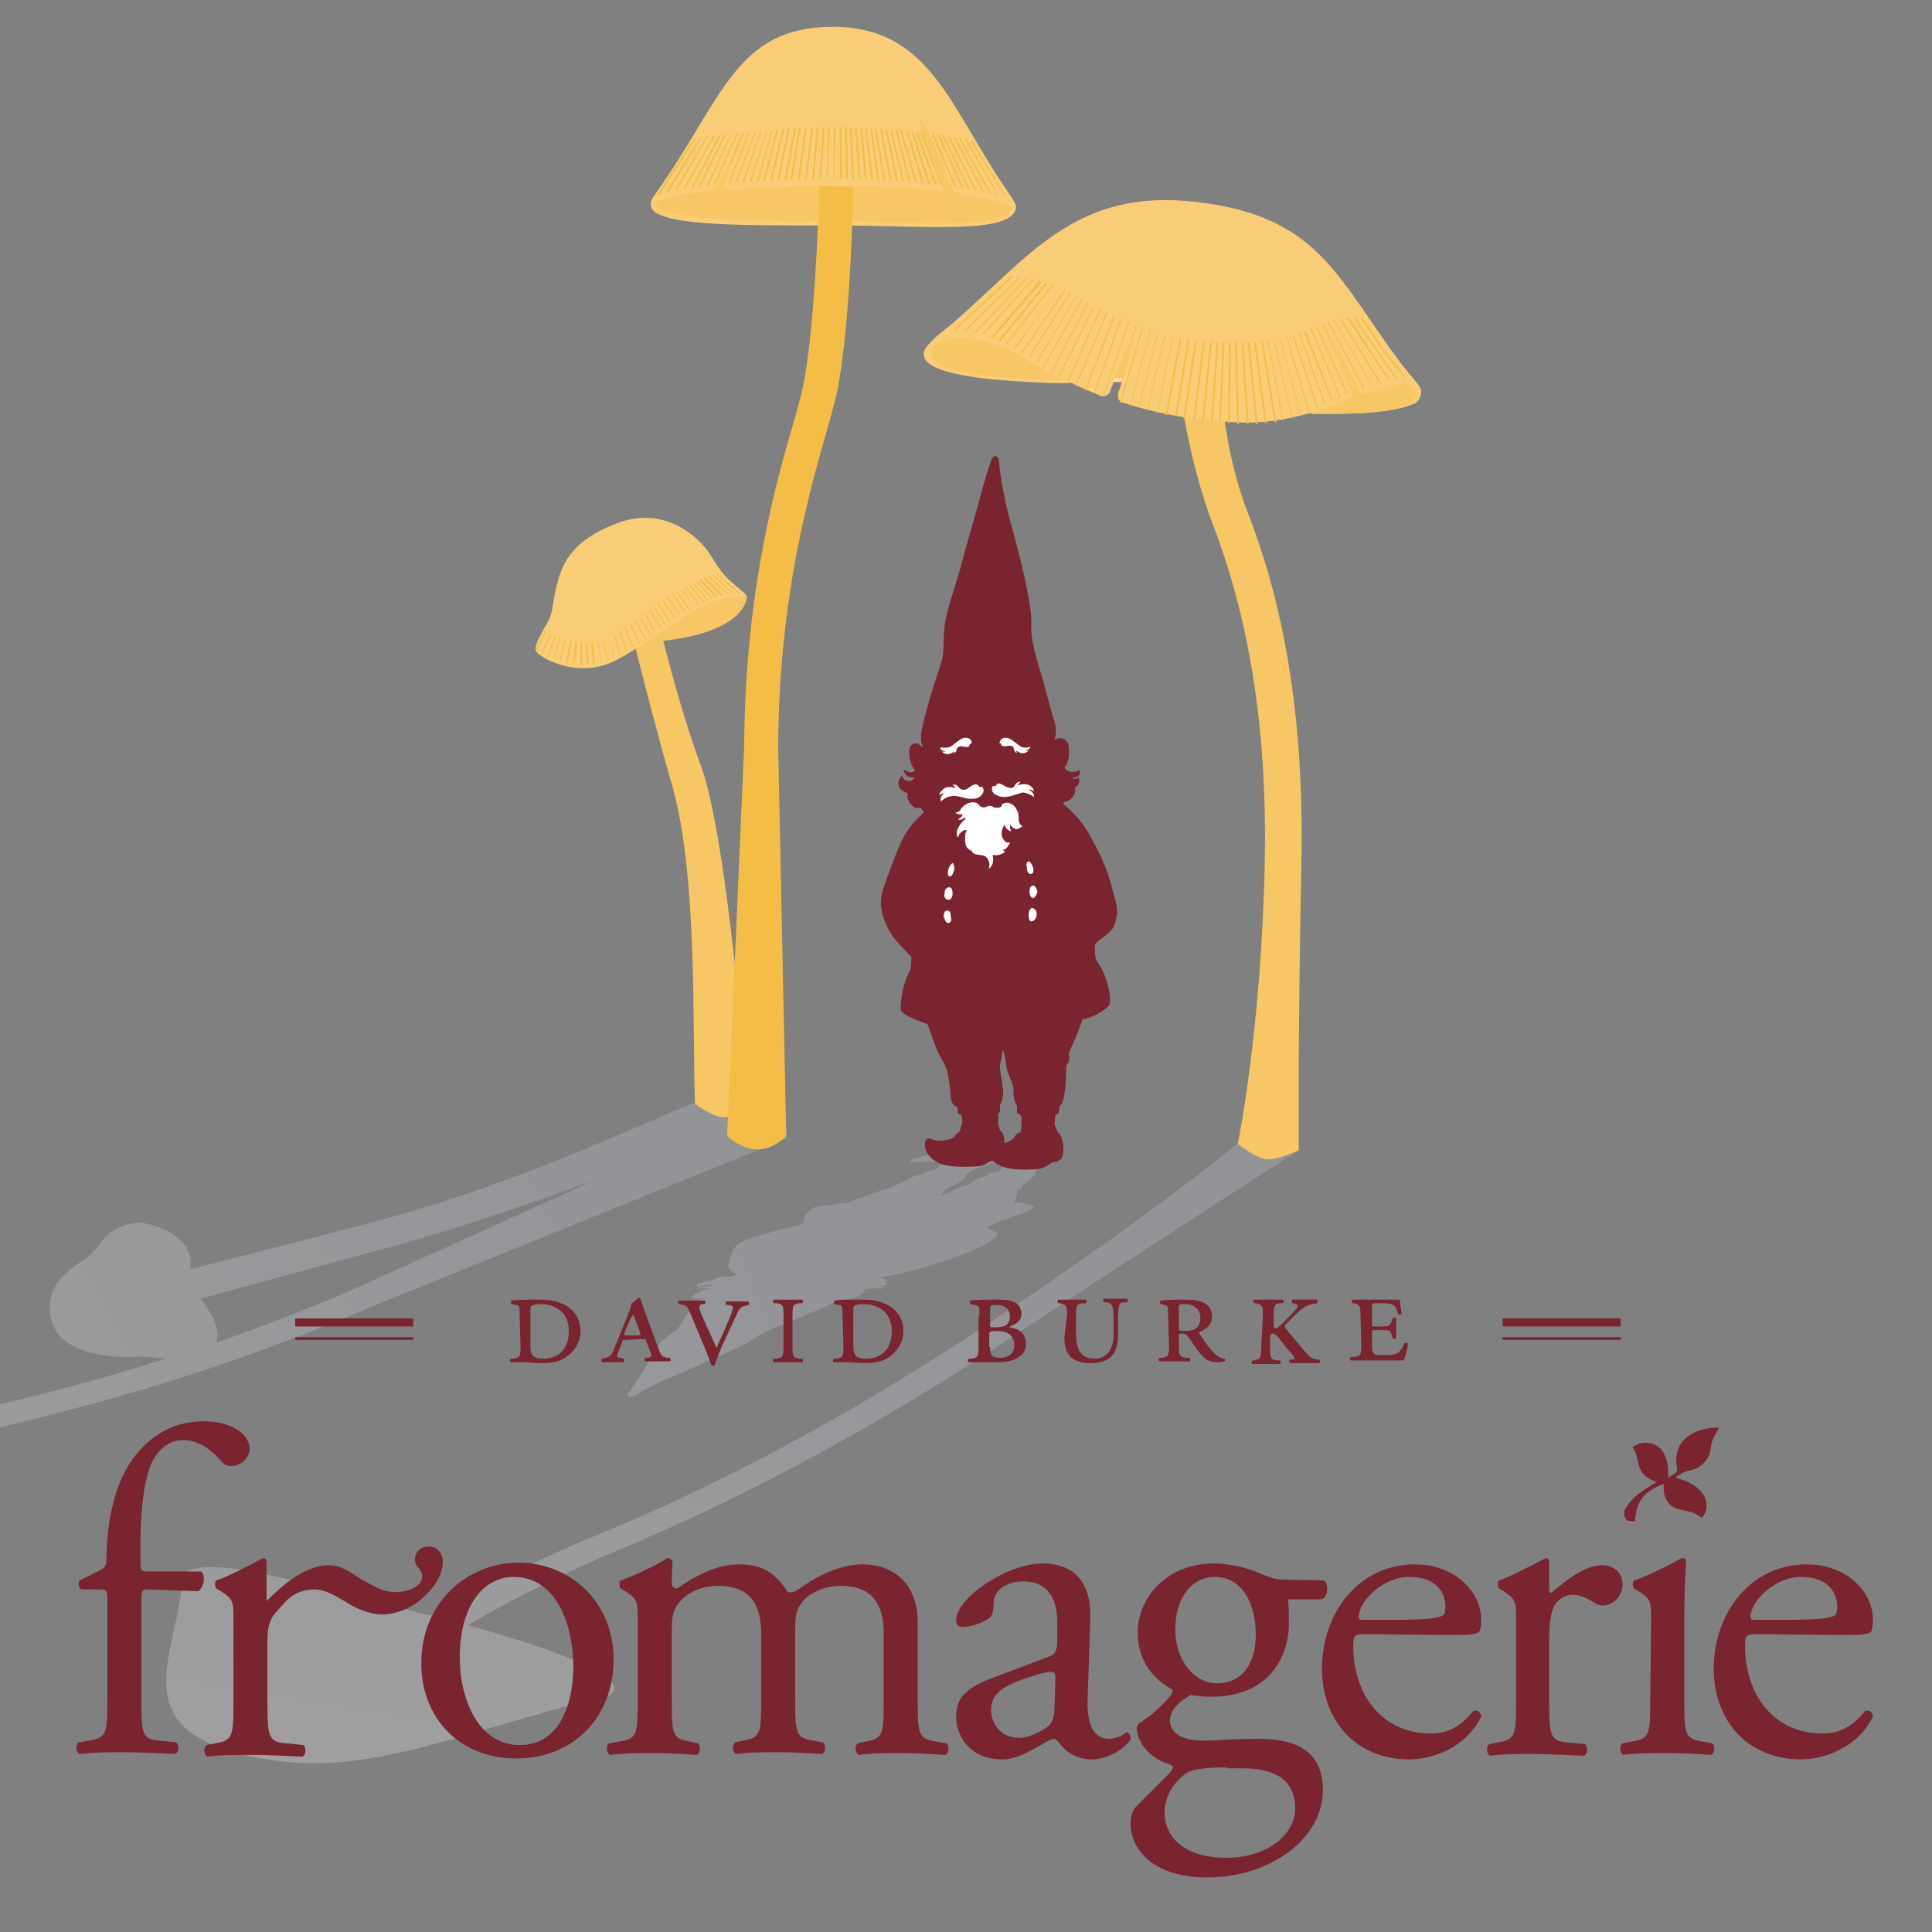 <?xml version="1.0" encoding="utf-8"?>
<!-- Generator: Adobe Illustrator 23.0.4, SVG Export Plug-In . SVG Version: 6.00 Build 0)  -->
<svg version="1.1" id="Layer_1" xmlns="http://www.w3.org/2000/svg" xmlns:xlink="http://www.w3.org/1999/xlink" x="0px" y="0px"
	 viewBox="0 0 216 216" style="enable-background:new 0 0 216 216;" xml:space="preserve">
<rect x="0" y="0" width="216" height="216" fill="#808080" stroke="none"/>
<style type="text/css">
	.st0{opacity:0.25;fill:url(#SVGID_1_);enable-background:new    ;}
	.st1{opacity:0.25;fill:url(#SVGID_2_);enable-background:new    ;}
	.st2{fill:#79242F;}
	.st3{fill:#FFFFFF;}
	.st4{fill:#F7C665;}
	.st5{fill:#F9CD78;}
	.st6{fill:#F3BD48;}
	.st7{fill:#FDDDA4;}
	.st8{opacity:0.25;fill:url(#SVGID_3_);enable-background:new    ;}
</style>
<linearGradient id="SVGID_1_" gradientUnits="userSpaceOnUse" x1="74.178" y1="13.493" x2="85.48" y2="82.034" gradientTransform="matrix(1 0 0 -1 0 218)">
	<stop  offset="0" style="stop-color:#FFFFFF"/>
	<stop  offset="1" style="stop-color:#CBD0E0"/>
</linearGradient>
<path class="st0" d="M112.8,149.7c19.1-12.6,32.3-21,32.4-21.1c0,0-0.6-1.4-1.7-1.7c-1.1-0.3-4.2,0.2-4.2,0.2
	c-0.1,0.1-10.8,9-29.6,21.4c-14.7,9.7-28.8,17.3-42.9,23.1c-8.3,3.4-15.8,7.4-18.6,9c0,0-0.1,0-0.2,0c-13.2-3.3-25.6-7.3-27.6-4.4
	c-0.3,8.2-6.7,16.6,6.5,19.9c13.2,3.3,22.6-2,41.3-6.6c2.5-1.7-5-4.8-15.9-7.8c2.7-1.6,8.9-5,15.9-8
	C82.9,167.6,97.5,159.8,112.8,149.7z"/>
<linearGradient id="SVGID_2_" gradientUnits="userSpaceOnUse" x1="26.97" y1="48.422" x2="92.601" y2="77.526" gradientTransform="matrix(1 0 0 -1 0 218)">
	<stop  offset="0" style="stop-color:#FFFFFF"/>
	<stop  offset="1" style="stop-color:#CBD0E0"/>
</linearGradient>
<path class="st1" d="M109.4,139.5c-1.7,0.8-3.2,1.3-4.2,1.6c-0.8,0.3-2,0.6-2,0.6c-2.2,0.7-4.7,1.1-4.7,1.1l-0.1,0.1
	c0.3,0,0.7,0.1,0.8,0.2c0.1,0.1-0.3,0.3-0.3,0.3c0.6,0.1-0.1,0.4-0.1,0.4c-0.3-0.1-0.9,0-0.9,0c0.3,0,0.8,0,0.9,0.1
	c0,0-0.2,0.2-0.2,0.2c-1.1-0.2-2,0.1-2,0.1c0.2,0.2-0.2,0.4-0.2,0.4c-0.4,0.4-0.9,0.5-0.9,0.5c-1.1,0.3-1.8,0.1-1.8,0.1
	c-0.1,0.3-0.9,0.7-1.5,0.9c-0.3,0.1-1.7,0.8-3.3,1.4c-1.8,0.8-3.8,1.5-4.5,2.1c-1,0.8-6.3,3-7.8,3.7c-3.7,1.5-5.4,2.6-5.4,2.6
	c-0.4,0.3-1,0.3-1,0.2c-0.1-0.1,0.1-0.4,0.2-0.5s0.4-0.7,0.7-1.1c0.3-0.4,1.2-1.9,1.5-2.3c0.2-0.3,0.5-0.7,0.8-1.4
	c0.4-0.8,0.9-1.2,1.8-1.8c0.9-0.6,0.8-0.8,1.5-1.9c0.8-1.3,1.1-1.7,2.1-2c0,0-0.7,0.1-1,0.1c-0.3,0-0.5-0.1-0.5-0.2
	c0.1-0.1,0.4-0.3,0.5-0.4c0.2-0.1,0.4-0.2,0.7-0.3c0.2-0.1,0.8-0.2,0.8-0.2c-0.1-0.2-1.5,0-1.5,0c0.8-0.4,1.7-0.3,1.7-0.3
	c0.1-0.1-0.1-0.2-0.6-0.1c-0.6,0-0.8,0.2-0.8,0.2s-0.2,0-0.2-0.2c0.1-0.2,0.6-0.3,1-0.4c0.4-0.1,0.7-0.1,0.7-0.1s0.1-0.1,0.3-0.2
	c0.3-0.1,0.8-0.3,1.3-0.3c0.4,0,0.7,0,0.7,0s0.3-0.1,0.5-0.2c-0.1-0.1-0.4-0.2-0.4-0.2c-0.6-0.4-0.6-0.8-0.5-1.1
	c0-0.3,0.3-1.1,0.5-1.5c0.1-0.2,0.4-0.5,0.4-0.5c0.3-0.3,1.5-0.8,2.3-1c0.7-0.2,1.7-0.5,2-0.6c0.3-0.1,2.6-0.6,2.6-0.6
	c0.2-0.1,0.2-0.1,0.6-0.5c-0.2-0.7,1.1-1.5,1.1-1.5c0.6-0.2,3.8-0.5,4-0.6c0,0,2.5-1,3.2-1.2c1.1-0.3,1.8-0.6,2.2-0.8
	c0.4-0.2,1.3-0.6,1.6-0.8c0.6-0.3,1.3-0.4,1.3-0.4s0.3-0.2,0.6-0.3c0.2,0,0.5-0.1,0.5-0.1s0.5-0.2,0.6-0.4c0-0.1,0.1-0.1,0.2-0.2
	c-0.2,0-0.3-0.2-0.4-0.2c-0.2-0.1-1.3-0.2-1.9-0.1c-0.4,0-1,0.1-1.1,0.1c-0.4-0.1,0.5-0.5,0.5-0.5c1.3-0.4,2.9-0.6,2.9-0.6
	c1.6-0.1,4.1-0.1,4.1-0.1c0.9,0,1,0.1,1.2,0.2c0.1,0,0.2,0,0.3,0c1-0.2,2.2-0.3,2.2-0.3c1.6-0.1,3.6,0,3.6,0c0.9,0,1,0.2,1.1,0.2
	c0.2,0.1,0.6,0.1,0.7,0.1c0.1,0,0.4,0.1,0.4,0.1c-0.1,0.3-1.1,0.8-1.5,0.9c-0.1,0-0.4,0.1-0.5,0.1l0,0c-0.4,0.2-0.6,0.2-0.7,0.3
	c-0.1,0-0.4,0.4-0.4,0.4s0.2,0,0.3,0c0,0-0.3,0.3-0.3,0.3c0.4,0.1-0.8,1-1.5,1.5c0,0.1,0.1,0.1,0,0.2c-0.1,0.1-0.3,0.2-0.5,0.3
	c0,0.2,0,0.5-0.1,0.8c-0.1,0.4-0.3,0.5-0.3,0.5c1.9,0.2,2.3,0.5,2.3,0.5c0,0.2-0.6,0.5-1.7,0.9c-1.3,0.5-2,0.7-2.3,0.8
	c-0.3,0.1-1,0.5-1.1,0.6c-0.1,0,0.1,0.2,0.4,0.3c0.5,0.1,0.6,0.4,0.6,0.4c0.1,0.2-0.1,0.4-0.3,0.5
	C110.6,139,109.4,139.5,109.4,139.5z M112.2,130.4c-0.4,0-0.4-0.2-0.5-0.2c-0.1-0.1-0.5-0.1-0.9-0.2c-0.3,0.2-0.6,0.3-0.8,0.4
	c-0.1,0-0.3,0.1-0.5,0.1l0,0c-0.3,0.2-0.5,0.2-0.6,0.2c-0.2,0.1-0.7,0.4-0.7,0.4c0.1,0,0.1,0.1,0.1,0.1s-0.2,0.1-0.4,0.3
	c0.2,0.2-0.4,0.5-0.7,0.7c-0.3,0.2-1.5,0.7-1.6,0.9c-0.1,0.2-0.5,0.6-0.5,0.6s0.6-0.2,1.4-0.6c0.8-0.4,2-0.7,2.3-1
	c0.7-0.5,1.3-0.6,1.3-0.6l0.5-0.3c0,0,0.1,0,0.6-0.1C111.3,131.1,111.9,130.8,112.2,130.4z"/>
<g>
	<path class="st2" d="M124.5,100c-0.5-2.3-1.2-3.8-1.7-4.8c-0.4-0.8-1-1.9-1-1.9c-1.1-2-2.9-3.4-2.9-3.4l0-0.2
		c0.3-0.1,0.8-0.2,1.1-0.7c0.3-0.4,0.2-1,0.2-1c0.7-0.3,0.4-1.1,0.4-1.1c-0.4,0.4-0.9,0-0.9,0c0.3,0.1,0.8,0,1-0.3
		c0.1-0.2,0-0.5,0-0.5c-1.3,0.6-1.7-0.3-1.7-0.3c0.4-0.4,0.5-1.2,0.5-1.2c0.1-1-0.1-1.5-0.1-1.5c-0.6-1-1.5-0.4-1.5-0.4
		c0.3-0.8,0.1-1.9-0.2-2.6c-0.1-0.3-0.6-2.2-1.1-4.1c-0.7-2.2-1.4-4.6-1.3-6c0.2-2.3-1.6-9-2.1-10.8c-1.3-4.5-1.5-7.5-1.5-7.5
		c0-0.8-0.5-0.8-0.7-0.6c-0.2,0.3-0.4,1.1-0.6,1.6c-0.1,0.4-0.6,2-0.9,3.2c-0.3,1.2-1.6,5.5-1.9,6.8c-0.2,0.8-0.6,2.1-1.2,4
		c-0.7,2.3-0.9,3.4-0.9,5.3s-0.4,2.3-1.4,5.6c-1.1,3.8-1.4,5-0.9,5.9c-0.1,0.1-0.5-0.4-0.8-0.4c-0.3,0-0.6,0.2-0.7,0.6
		c-0.1,0.3,0,0.9,0,1c0,0.2,0.2,0.6,0.2,0.8c0.1,0.2,0.4,0.6,0.4,0.6c-0.4,0.6-1.3-0.1-1.3-0.1c0.2,1.1,1.2,0.9,1.2,0.9
		c0,0.3-0.4,0.5-0.8,0.4c-0.5-0.1-0.5-0.6-0.5-0.6s-0.2,0.1-0.4,0.5c-0.2,0.6,0.1,1,0.4,1.2c0.3,0.2,0.6,0.3,0.6,0.3s-0.1,0.4,0,0.6
		c0.1,0.4,0.4,0.8,0.8,1c0.3,0.1,0.7,0,0.7,0s0.1,0.3,0.3,0.5c-0.2,0.2-0.7,0.7-0.7,0.7c-1.2,1.2-1.7,2.3-2.1,3.2
		c-0.4,0.9-1.3,3.3-1.7,4.5c-0.2,0.5-0.3,1.4-0.3,1.4c-0.1,0.9,0.3,2.3,0.7,3c0.3,0.7,0.9,1.5,1.1,1.7c0.2,0.2,1.6,1.7,1.6,1.7
		c0,0.4,0,0.4-0.1,1.4c-1.2,2.1-1.1,4.5-1.1,4.5c0.2,0.7,2.8,1.5,3,1.6c0,0,1,2.9,1.3,3.4c0.6,1,0.9,1.7,1,2.3
		c0.1,0.7,0.3,1.9,0.3,2.5c0.1,1,0.7,1,0.7,1s0.1,0.5,0.1,0.8c0.2,0.1,0.4,0.2,0.4,0.2s0.2,0.7,0,1.1c-0.1,0.2-0.1,0.4-0.2,0.7
		c-0.3,0.1-0.5,0.5-0.6,0.6c-0.3,0.3-1.4,0.5-2,0.4c-0.3,0-0.8-0.3-1-0.2c-0.5,0.2-0.2,1.3-0.2,1.3c0.6,1.3,1.9,1.6,1.9,1.6
		c1.4,0.4,3.8,0.2,3.8,0.2c0.8,0,1.2-0.4,1.4-0.5c0.1-0.1,0.2-0.1,0.4-0.1c0.6,0.6,1.7,0.8,1.7,0.8c1.4,0.3,3.3,0.1,3.3,0.1
		c0.9-0.1,1.2-0.5,1.4-0.6c0.3-0.2,0.6-0.2,0.7-0.2c0.1,0,0.6-0.4,0.6-0.4c0.4-1,0.1-2.2-0.2-2.7c-0.1-0.1-0.2-0.2-0.3-0.3l0,0
		c-0.1-0.5-0.3-0.6-0.3-0.8c0-0.2,0.1-1.1,0.1-1.1s0.2,0,0.3-0.1c0.1-0.1,0.2-0.9,0.2-0.9c0.6-0.3,0.7-3,0.7-4.4
		c0.1-0.2,0.2-0.3,0.3-0.5c0.1-0.2,0-0.6,0-1c0.3-0.7,0.7-1.5,1-2.3c0.4-1,0.5-1.4,0.5-1.4c2.1-0.5,3-1.6,3-1.6
		c0.2-0.6,0.1-1.5-0.3-2.8c-0.5-1.5-1-2-1.1-2.2c-0.2-0.2-0.2-1.6-0.2-1.7c0-0.1,0.4-0.6,0.8-0.8c0.6-0.4,1.2-1.1,1.2-1.1
		c0.3-0.5,0.4-1.1,0.5-1.6C125,101.4,124.5,100,124.5,100z M114.1,126.6c-0.4,0-0.7,0.5-0.8,0.7c-0.2,0.2-0.6,0.4-1,0.5
		c0-0.5-0.1-0.9-0.2-1.1c-0.1-0.1-0.2-0.3-0.3-0.3l0,0c-0.1-0.5-0.2-0.6-0.2-0.7c0-0.3,0-1.2,0-1.2c0.1-0.1,0.2-0.2,0.2-0.2
		s0-0.4,0-0.8c0.4-0.5,0.4-1.4,0.3-1.9c0-0.5-0.4-2.1-0.3-2.6c0.2-0.6,0.3-1.7,0.3-1.7s0.3,0.7,0.4,1.8s0.9,2.1,0.8,2.8
		c0,1.4,0.4,1.7,0.4,1.7l0,0.8c0,0,0.1,0.1,0.4,0.3C114.2,124.6,114.3,125.6,114.1,126.6z"/>
	<path class="st3" d="M112,82.6c0.2-0.1,0.5-0.2,0.9,0s0.9,0.7,1.3,0.9c0.4,0.2,1,0,1,0c-0.1,0.4-0.6,0.4-0.6,0.4
		c0.2,0.1,0.4,0,0.4,0s-0.1,0.2-0.5,0.3s-0.9-0.3-0.9-0.3c0,0.1,0.1,0.3,0.1,0.3c-0.1,0-0.2-0.1-0.3-0.3c-0.1-0.2,0-0.4-0.3-0.5
		c-0.3-0.1-0.6,0.1-1,0c-0.2,0-0.2-0.3-0.2-0.3C111.6,83.2,111.8,82.8,112,82.6z M106.2,83.5c0.4-0.2,0.9-0.7,1.3-0.9
		c0.4-0.2,0.7-0.1,0.9,0c0.2,0.1,0.4,0.6,0,0.6c0,0,0,0.3-0.2,0.3c-0.4,0.1-0.7-0.2-1,0c-0.3,0.1-0.2,0.3-0.3,0.5
		c-0.1,0.1-0.2,0.2-0.3,0.3c0,0,0.1-0.2,0.1-0.3c0,0-0.5,0.4-0.9,0.3c-0.4-0.1-0.5-0.3-0.5-0.3s0.2,0.1,0.4,0c0,0-0.5,0-0.6-0.4
		C105.2,83.5,105.8,83.7,106.2,83.5z M105.6,88.7c-0.3,0-0.6,0.2-0.6,0.2s0-0.3,0.5-0.7c0.4-0.4,1.3-0.1,1.3-0.1
		c0-0.1-0.3-0.4-0.3-0.4c0.2,0,0.4,0,0.6,0.2c0.2,0.2,0.2,0.4,0.7,0.4c0.4,0,0.7-0.5,1.2-0.6c0.3-0.1,0.5,0.3,0.5,0.3
		c0.5-0.2,0.6,0.5,0.3,0.8c-0.2,0.3-0.5,0.5-1.1,0.5c-0.6,0.1-1.5-0.4-2.2-0.3c-0.7,0-1.3,0.6-1.3,0.6C105,89,105.6,88.7,105.6,88.7
		z M105.6,99.9c0-0.4,0.2-0.7,0.5-0.7s0.4,0.3,0.4,0.7c0,0.4-0.2,0.7-0.4,0.7C105.7,100.6,105.5,100.3,105.6,99.9z M106,103.2
		c-0.2,0-0.4-0.4-0.5-0.7c0-0.4,0.1-0.7,0.4-0.7s0.4,0.3,0.4,0.7C106.4,102.9,106.3,103.2,106,103.2z M106.7,97.2
		c-0.1,0.4-0.3,0.8-0.5,0.8c-0.2,0-0.3-0.3-0.2-0.7c0.1-0.4,0.3-0.7,0.5-0.8C106.6,96.5,106.7,96.8,106.7,97.2z M114.1,92.5
		c-0.1,0.1-0.3,0.2-0.5,0.2c-0.4-0.1-0.6-0.4-0.6-0.5c0,0-0.2,0.2,0,0.6c0,0,0.1,0.1,0.1,0.1c0,0-0.1,0-0.2,0
		c-0.2-0.1-0.5-0.3-0.6-0.7c0,0-0.7,1,0,1.8c0.1,0.1,0.2,0.2,0.4,0.2c0.1,0,0.2,0,0.2,0c0,0,0,0.2-0.1,0.2c-0.1,0.2-0.3,0.6-0.7,0.6
		c0,0,0.1,0.1,0.2,0.2c0,0,0.1,0,0.1,0c0,0,0,0-0.1,0.1c-0.2,0.1-0.6,0.4-1.1,0.3c0,0-0.2-0.1-0.2,0.1c0,0.1,0.2,0.8-0.3,1.3
		c0,0-0.1,0.1-0.1,0.1c0,0-0.1,0,0-0.2c0,0,0.1-0.5-0.2-0.9c-0.1-0.1-0.1-0.3-0.7-0.4c-0.6-0.1-0.9,0-1.2-0.7c0,0,0-0.1,0-0.1
		c0,0,0,0,0,0s0,0,0,0.1c0,0,0,0.1,0,0.2c0,0-0.1,0-0.1-0.1c-0.2-0.1-0.5-0.4-0.5-1c0-0.5,0-0.8,0.1-1c0-0.1,0.1-0.1,0.1-0.2
		c0,0-0.1,0-0.1,0c-0.1,0-0.3,0-0.6,0.3c-0.1,0.1-0.2,0.2-0.2,0.3c0,0.1-0.1,0.2-0.1,0.2c0,0-0.1-0.1-0.1-0.2c0-0.2-0.1-0.4,0.1-0.8
		c0,0,0.2-0.5,0.8-1c0,0,0.1-0.2,0-0.2s-0.4,0.4-0.8,0.2c0,0,0.5-0.2,0.5-0.6c0,0-0.5,0.2-0.8-0.2c0,0,0.4,0.1,0.6-0.3
		c0.1-0.2,0.6-0.8,1.4-0.8c0.6,0,0.6,0.4,0.9,0.5c0.5,0.2,0.6-0.1,0.9-0.1c0.2,0,0.3,0,0.4,0.1c0.1,0.1,0.3,0.1,0.6,0.1
		c0.2,0,0.4-0.1,0.4-0.3c0.1-0.2,0.6-0.4,1.1-0.1c0.5,0.3,0.6,0.7,0.7,0.9c0.2,0.5-0.1,1.1,0.4,1.5c0.1,0.1,0.1,0,0.2,0
		C114.2,92.4,114.2,92.5,114.1,92.5z M112.3,89.1c-0.6,0-0.9-0.2-1.2-0.4c-0.3-0.3-0.3-1,0.2-0.8c0,0,0.2-0.4,0.4-0.3
		c0.5,0.1,0.8,0.5,1.3,0.5c0.4,0,0.4-0.3,0.6-0.5c0.2-0.2,0.4-0.2,0.5-0.2c0,0-0.3,0.3-0.3,0.4c0,0,0.8-0.3,1.3,0
		c0.5,0.3,0.5,0.7,0.5,0.7s-0.3-0.3-0.6-0.2c0,0,0.6,0.2,0.6,0.8c0,0-0.7-0.5-1.3-0.5C113.9,88.7,113,89.1,112.3,89.1z M114.8,97
		c-0.1-0.4,0-0.7,0.2-0.7c0.2,0,0.4,0.4,0.5,0.7c0.1,0.4,0,0.7-0.2,0.7C115,97.8,114.8,97.4,114.8,97z M115.9,102.2
		c0,0.4-0.2,0.7-0.5,0.8s-0.4-0.3-0.4-0.7c0-0.4,0.2-0.8,0.4-0.8C115.7,101.6,115.9,101.8,115.9,102.2z M115.5,100.4
		c-0.2,0-0.4-0.3-0.4-0.7c0-0.4,0.1-0.7,0.4-0.7c0.2,0,0.4,0.3,0.5,0.7C115.9,100,115.7,100.4,115.5,100.4z"/>
</g>
<path class="st4" d="M157.4,42.1l-0.1,0C157.3,42.1,157.3,42.2,157.4,42.1L157.4,42.1z"/>
<g>
	<path class="st4" d="M131.8,42.4c0,0.5,0.9,8.7,3.9,16.5c4.1,10.8,6,23.1,5.7,37.7c-0.4,18.7-3,31.1-3,31.3c0,0,2,1.6,3.2,1.7
		c1.3,0.1,3.6-1,3.6-1c0-0.1-0.1-13,0.3-32c0.3-15.2-1.6-28-6-39.3c-2.8-7.2-3-14.7-3-14.8L131.8,42.4z"/>
</g>
<path class="st5" d="M158.8,43.4c-0.3-0.6-1.2-1.5-2.2-2.8c-7.2-9.7-9.2-16.4-22.7-18c-13.8-1.7-18.9,6.3-27.7,13.8
	c-0.7,0.6-1.7,1.2-2.7,2.5c-1.3,2.2,3.2,3.4,11.5,3.8c1.8,0.1,3.4,0.2,4.8,0.1c1.1,0.6,2.3,1,3.3,1.5c0.6,0.1,0.9-0.3,1-0.5
	c0-0.1,0.2-0.5,0.4-1.1l0.9,0c-0.1,0.4-0.2,0.7-0.3,1c-0.2,0.5-0.2,1.1,0.4,1.3l0,0c4.3,1.4,8.4,2,12.5,2.2c3.1,0.2,5.9-0.3,8.4-1
	c5.4,0.2,9.4-0.1,11.5-1C158.6,45.1,159.1,44,158.8,43.4z"/>
<g>
	<path class="st6" d="M141.4,47.3l0.2,0v0C141.5,47.3,141.5,47.3,141.4,47.3L141.4,47.3z"/>
	<path class="st6" d="M152.3,35.5c-0.1,0-0.1,0-0.2,0c1,1.5,2.1,3.2,2.6,3.8l2.3,2.9c0,0,0.1,0,0.2,0l-2.4-3
		C154.4,38.6,153.3,36.9,152.3,35.5z"/>
	<path class="st6" d="M151.3,35.5l4.7,6.8c0,0,0.1,0,0.2,0l-4.7-6.8C151.5,35.5,151.4,35.5,151.3,35.5z"/>
	<path class="st6" d="M150.6,35.6l4.6,6.9c0,0,0.1,0,0.2,0l-4.5-6.9C150.7,35.6,150.6,35.6,150.6,35.6z"/>
	<path class="st6" d="M149.8,35.7l4.4,7.1c0,0,0.1,0,0.2,0l-4.4-7.1C149.9,35.6,149.9,35.7,149.8,35.7z"/>
	<path class="st6" d="M149.1,35.8l4.2,7.2c0,0,0.1,0,0.1,0l-4.2-7.2C149.2,35.8,149.2,35.8,149.1,35.8z"/>
	<path class="st6" d="M148.4,36l4,7.4c0,0,0.1,0,0.1-0.1l-4-7.4C148.5,36,148.5,36,148.4,36z"/>
	<path class="st6" d="M147.8,36.2l3.8,7.5c0,0,0.1,0,0.1-0.1l-3.8-7.5C147.9,36.2,147.8,36.2,147.8,36.2z"/>
	<path class="st6" d="M147.1,36.5l3.5,7.6c0,0,0.1,0,0.1-0.1l-3.5-7.6C147.2,36.5,147.2,36.5,147.1,36.5z"/>
	<path class="st6" d="M146.5,36.8l3.3,7.7c0,0,0.1,0,0.1-0.1l-3.3-7.7C146.6,36.8,146.5,36.8,146.5,36.8z"/>
	<path class="st6" d="M145.8,37.1l3.1,7.8c0,0,0.1,0,0.1-0.1L146,37C145.9,37.1,145.9,37.1,145.8,37.1z"/>
	<path class="st6" d="M145.2,37.3l2.9,8c0,0,0.1,0,0.1-0.1l-2.9-8C145.3,37.3,145.2,37.3,145.2,37.3z"/>
	<path class="st6" d="M144.5,37.5l2.8,8.2c0,0,0.1,0,0.1-0.1l-2.8-8.2C144.6,37.5,144.5,37.5,144.5,37.5z"/>
	<path class="st6" d="M143.8,37.7l2.5,8.4c0,0,0.1,0,0.1-0.1l-2.5-8.4C143.9,37.7,143.9,37.7,143.8,37.7z"/>
	<path class="st6" d="M143.1,37.9l2.3,8.6c0,0,0.1,0,0.1,0l-2.3-8.5C143.2,37.8,143.2,37.9,143.1,37.9z"/>
	<path class="st6" d="M142.4,38l2,8.7c0,0,0.1,0,0.1,0l-2-8.7C142.5,38,142.5,38,142.4,38z"/>
	<path class="st6" d="M141.7,38.1l1.7,8.9c0,0,0.1,0,0.1,0l-1.7-8.9C141.8,38.1,141.8,38.1,141.7,38.1z"/>
	<path class="st6" d="M141,38.2l1.5,9c0,0,0.1,0,0.2,0l-1.5-9C141.1,38.2,141,38.2,141,38.2z"/>
	<path class="st6" d="M141.6,47.3l-1.2-9.1c0,0-0.1,0-0.2,0l1.2,9.1"/>
	<path class="st6" d="M139.5,38.3l0.9,9.1c0,0,0.1,0,0.2,0l-0.9-9.1C139.7,38.3,139.6,38.3,139.5,38.3z"/>
	<path class="st6" d="M138.8,38.3l0.6,9.1c0,0,0.1,0,0.2,0l-0.6-9.1C138.9,38.3,138.9,38.3,138.8,38.3z"/>
	<path class="st6" d="M138.1,38.3l0.2,9.1c0,0,0.1,0,0.2,0l-0.2-9.1C138.2,38.3,138.2,38.3,138.1,38.3z"/>
	<path class="st6" d="M137.4,38.3l-0.1,9c0,0,0.1,0,0.2,0l0.1-9C137.5,38.3,137.5,38.3,137.4,38.3z"/>
	<path class="st6" d="M136.7,38.3l-0.4,8.9c0,0,0.1,0,0.2,0l0.4-8.9C136.8,38.3,136.8,38.3,136.7,38.3z"/>
	<path class="st6" d="M136,38.3l-0.6,8.9c0,0,0.1,0,0.2,0l0.6-8.9C136.1,38.3,136.1,38.3,136,38.3z"/>
	<path class="st6" d="M135.3,38.2l-0.9,8.8c0,0,0.1,0,0.2,0l0.9-8.8C135.4,38.3,135.4,38.3,135.3,38.2z"/>
	<path class="st6" d="M134.5,38.2l-1.1,8.7c0,0,0.1,0,0.2,0l1.1-8.7C134.6,38.2,134.5,38.2,134.5,38.2z"/>
	<path class="st6" d="M133.6,38.1l-1.3,8.7c0,0,0.1,0,0.2,0l1.3-8.7C133.7,38.1,133.7,38.1,133.6,38.1z"/>
	<path class="st6" d="M132.8,37.9l-1.4,8.6c0,0,0.1,0,0.2,0l1.4-8.7C132.9,38,132.8,37.9,132.8,37.9z"/>
	<path class="st6" d="M131.9,37.8l-1.6,8.6c0,0,0.1,0,0.2,0l1.6-8.6C132,37.8,132,37.8,131.9,37.8z"/>
	<path class="st6" d="M131.1,37.6l-1.8,8.6c0,0,0.1,0,0.1,0l1.8-8.6C131.2,37.6,131.1,37.6,131.1,37.6z"/>
	<path class="st6" d="M130.2,37.4l-2,8.5c0,0,0.1,0,0.1,0l2-8.5C130.3,37.4,130.3,37.4,130.2,37.4z"/>
	<path class="st6" d="M129.4,37.1l-2.1,8.5c0,0,0.1,0,0.1,0l2.1-8.5C129.5,37.2,129.4,37.2,129.4,37.1z"/>
	<path class="st6" d="M128.6,36.9l-2.3,8.5c0,0,0.1,0,0.1,0l2.3-8.5C128.7,36.9,128.6,36.9,128.6,36.9z"/>
	<path class="st6" d="M127.7,36.6l-2.5,8.4c0,0,0.1,0.1,0.1,0.1l2.5-8.4C127.8,36.6,127.8,36.6,127.7,36.6z"/>
	<path class="st6" d="M125.1,42.5l2-6.1c0,0-0.1,0-0.1-0.1l-2,6.2L125.1,42.5z"/>
	<path class="st6" d="M126.1,36l-2.8,8.3c0,0,0.1,0,0.1,0l2.8-8.2C126.2,36,126.2,36,126.1,36z"/>
	<path class="st6" d="M125.3,35.6l-3,8.3c0,0,0.1,0,0.1,0.1l3-8.3C125.4,35.7,125.4,35.7,125.3,35.6z"/>
	<path class="st6" d="M124.5,35.3l-3.2,8.3c0,0,0.1,0,0.1,0.1l3.2-8.2C124.6,35.3,124.6,35.3,124.5,35.3z"/>
	<path class="st6" d="M123.7,34.9l-3.5,8.2c0,0,0.1,0,0.1,0.1l3.5-8.2C123.7,34.9,123.7,34.9,123.7,34.9z"/>
	<path class="st6" d="M123,34.5l-3.7,8.1c0,0,0.1,0,0.1,0.1l3.7-8.1C123,34.5,123,34.5,123,34.5z"/>
	<path class="st6" d="M122.3,34.1l-4,8c0,0,0.1,0,0.1,0.1l4-8C122.4,34.2,122.3,34.2,122.3,34.1z"/>
	<path class="st6" d="M121.6,33.8l-4.1,7.8c0,0,0.1,0.1,0.1,0.1l4.1-7.8C121.7,33.8,121.6,33.8,121.6,33.8z"/>
	<path class="st6" d="M120.9,33.4l-4.3,7.6c0,0,0.1,0.1,0.1,0.1l4.3-7.6C121,33.5,121,33.4,120.9,33.4z"/>
	<path class="st6" d="M120.3,33.1l-4.4,7.3c0,0,0.1,0.1,0.1,0.1l4.4-7.4C120.4,33.1,120.3,33.1,120.3,33.1z"/>
	<path class="st6" d="M119.6,32.7l-4.6,7.2c0,0,0.1,0.1,0.1,0.1l4.6-7.2C119.7,32.8,119.7,32.7,119.6,32.7z"/>
	<path class="st6" d="M119,32.4l-4.8,7c0,0,0.1,0,0.1,0.1l4.8-7C119.1,32.4,119,32.4,119,32.4z"/>
	<path class="st6" d="M118.4,32.1C118.4,32.1,118.3,32.1,118.4,32.1l-5,6.8c0,0,0.1,0,0.1,0.1L118.4,32.1
		C118.4,32.1,118.4,32.1,118.4,32.1z"/>
	<path class="st6" d="M117.6,31.8l-5.1,6.6c0,0,0.1,0,0.1,0.1l5.1-6.6C117.7,31.8,117.7,31.8,117.6,31.8z"/>
	<path class="st6" d="M116.9,31.6l-5.3,6.5c0,0,0.1,0,0.2,0.1l5.3-6.5C117,31.6,117,31.6,116.9,31.6z"/>
	<path class="st6" d="M116.2,31.4l-5.4,6.3c0,0,0.1,0,0.2,0.1l5.5-6.3C116.3,31.4,116.2,31.4,116.2,31.4z"/>
	<path class="st6" d="M115.4,31.2l-5.6,6.2c0,0,0.1,0,0.2,0l5.6-6.2C115.5,31.2,115.5,31.2,115.4,31.2z"/>
	<path class="st6" d="M114.7,31.1l-5.8,6.1c0.1,0,0.1,0,0.2,0l5.8-6.1C114.8,31.1,114.7,31.1,114.7,31.1z"/>
	<path class="st6" d="M113.9,31l-6.1,6c0.1,0,0.1,0,0.2,0l6.1-6C114,31,113.9,31,113.9,31z"/>
	<path class="st6" d="M113,30.9l-6.5,6.1c0.1,0,0.2,0,0.2,0l6.5-6C113.2,30.9,113.1,30.9,113,30.9z"/>
</g>
<path class="st4" d="M112.1,38.9c2.4,0.9,4,2.3,7.1,3.7c-3.1-0.2-3.9-0.1-9.6-0.7c0,0-7.1-0.9-5.2-3.1
	C105.8,37.2,108.8,37.6,112.1,38.9z M157.9,43.1c-0.3-0.2-0.9-0.2-1.6-0.1c-0.7,0.1-2.1,0.5-3.6,1c-0.3,0-0.6,0.1-0.7-0.2
	c-0.8-1.7-2.9-5.9-3.2-5.8c-0.4,0.1,2.4,5.9,2.4,5.9s0.2,0.4,0,0.6c-1.7,0.6-3.4,1.3-4.7,1.8c5.1,0,9-0.2,10.7-1
	C158.4,44.6,158.6,43.8,157.9,43.1z M126.4,38.3c-0.3-0.2-1.2,2.3-1.7,4l0.9,0C126.1,40.4,126.7,38.5,126.4,38.3z"/>
<path class="st7" d="M124.6,42.3c0,0.1,0,0.2-0.1,0.2c0,0.1,0,0.2-0.1,0.2l0.9,0c0-0.1,0-0.1,0.1-0.2c0-0.1,0-0.2,0.1-0.2
	L124.6,42.3z"/>
<linearGradient id="SVGID_3_" gradientUnits="userSpaceOnUse" x1="-53.372" y1="34.272" x2="71.673" y2="100.623" gradientTransform="matrix(1 0 0 -1 0 218)">
	<stop  offset="0" style="stop-color:#FFFFFF"/>
	<stop  offset="1" style="stop-color:#CBD0E0"/>
</linearGradient>
<path class="st8" d="M87.3,125.1c-1.1-1-3.4-1-3.4-1l-2.5,1.1c0-0.4-0.2-0.7-0.5-1c-1-0.6-3.3-0.9-3.3-0.9
	c-8.9,3.6-20.4,9.4-38.4,14l-17.9,4.6c0-0.4,0-0.8,0-1.1c-0.4-3.2-5-4.1-5.7-4.1c-1,0-2.5,0.4-3.6,1.4c-1.1,1-1,1.6-2.7,2.8
	c-2.2,1.4-4.5,3.3-3.5,6.9c1.1,3.8,7.3,4,9.4,3.9c1.2-0.1,2.3,0.1,3.3,0.2c-7.8,2.5-14.2,4.1-18.9,5.2l-2.7,0.7
	c-6.2,1.6-18.2,6.4-23.7,8.7c-6.1-5.5-10.7-10.5-13.8-8.3c-5.9,8-14.5,13.5-7.8,19.3s16.3,2.6,32.3,1.9c3.1-1.2-2.1-5.5-8.4-11
	c5.4-2.2,17-6.9,22.6-8.3l2.6-0.7c8.7-2.1,23.2-5.7,41.3-13.5l45.9-18.6C87.8,127.5,88.4,126.1,87.3,125.1z M39.6,144.1
	c-5.5,2.4-10.6,4.3-15.4,6c0.3-1,0.1-2.6-1.8-4.9l18.3-5c8.3-2.1,17.7-5.3,25.9-8.3L39.6,144.1z"/>
<g>
	<g>
		<g>
			<path class="st2" d="M16.7,177.7c-0.9,0-0.9,0.1-0.9,1.5v10.9c0,3.7,0.1,4.4,2,4.5l1.9,0.2c0.4,0.3,0.3,1.1-0.1,1.3
				c-2.3-0.1-3.8-0.2-5.7-0.2c-1.9,0-3.4,0-5,0.2c-0.4-0.2-0.5-1-0.1-1.3l1.2-0.2c1.9-0.3,2-0.8,2-4.5v-10.9c0-1.4,0-1.5-1-1.5H9.1
				c-0.3-0.2-0.4-0.7-0.2-1l2.2-1.1c0.4-0.2,0.8-0.5,0.8-1c0-3,0.4-6.2,1.6-9.1c1.3-3,4.2-6.6,9.3-6.6c2.7,0,5.1,1.2,5.1,3.1
				c0,1-1,1.9-2,1.9c-0.6,0-0.9-0.2-1.2-0.6c-1-1.1-2.4-2.3-4.2-2.3c-1.6,0-2.9,1-3.7,2.9c-0.9,2.4-1.1,6.2-1.1,8.8v1.5
				c0,1.4,0,1.5,0.9,1.5h5.9c0.6,0.5,0.2,2-0.4,2.2L16.7,177.7L16.7,177.7z"/>
			<path class="st2" d="M26.1,181.1c0-2,0-2.3-1.4-3.2l-0.5-0.3c-0.2-0.2-0.2-0.8,0-0.9c1.2-0.4,3.9-1.8,5.2-2.5
				c0.3,0,0.4,0.2,0.4,0.4v4.4c1.7-1.7,4.3-4,6.9-4c1.5,0,2.3,0.7,3.6,1.5c1.5,0.8,2.4,1.5,3.9,1.5c1.3,0,3-0.6,3-1.7
				c0-0.4-0.2-0.8-0.3-0.9c-0.2-0.2-0.5-0.5-0.5-1c0-0.9,0.6-1.5,1.6-1.5c0.9,0,1.5,0.8,1.5,1.7c0,1.2-0.6,2.6-2.3,4.1
				c-1.3,1.2-3.2,1.8-4.4,1.8c-1.5,0-3.1-0.7-4.3-1.5c-1-0.6-2.2-1.3-3.3-1.3c-2.6,0-3.5,1.7-4.2,2.4c-0.9,0.9-1.1,1.9-1.1,3.3v7
				c0,3.7,0.1,4.4,2.1,4.5l1.9,0.2c0.4,0.3,0.3,1.1-0.1,1.3c-1.9-0.1-3.9-0.2-5.8-0.2c-1.9,0-3.4,0-4.8,0.2c-0.4-0.2-0.5-1-0.1-1.3
				l1-0.2c1.9-0.3,2-0.8,2-4.5L26.1,181.1L26.1,181.1z"/>
			<path class="st2" d="M68.6,185.5c0,6.5-4.5,11.1-10.9,11.1c-6,0-10.6-4.2-10.6-10.7c0-6.5,4.9-11.2,11-11.2
				C63.9,174.8,68.6,179.2,68.6,185.5z M57.4,176.3c-3.4,0-6,3.3-6,9c0,4.7,2.1,9.8,6.7,9.8c4.6,0,6-4.8,6-8.8
				C64.1,182,62.4,176.3,57.4,176.3z"/>
			<path class="st2" d="M98.8,182.6c0-3.5-1.5-5.3-4.8-5.3c-2,0-3.6,0.9-4.3,1.8c-0.6,0.8-0.8,1.3-0.8,3.1v7.9c0,3.7,0.1,4.2,2,4.5
				l1.1,0.2c0.4,0.3,0.3,1.1-0.1,1.3c-1.6-0.1-3.1-0.2-4.9-0.2c-1.9,0-3.3,0-4.7,0.2c-0.4-0.2-0.5-1-0.1-1.3l0.9-0.2
				c1.9-0.3,2-0.8,2-4.5v-7.5c0-3.5-1.5-5.3-4.8-5.3c-2.1,0-3.6,0.9-4.4,1.9c-0.5,0.6-0.8,1.3-0.8,3v8c0,3.7,0.1,4.2,2,4.5l0.9,0.2
				c0.4,0.3,0.3,1.1-0.1,1.3c-1.4-0.1-2.9-0.2-4.7-0.2c-1.9,0-3.4,0-5,0.2c-0.4-0.2-0.5-1-0.1-1.3l1.2-0.2c1.9-0.3,2-0.8,2-4.5v-9.1
				c0-2,0-2.3-1.4-3.2l-0.5-0.3c-0.2-0.2-0.2-0.8,0-0.9c1.2-0.4,4.2-1.8,5.2-2.5c0.2,0,0.5,0.1,0.6,0.4c-0.1,1.2-0.1,2-0.1,2.4
				c0,0.3,0.2,0.6,0.6,0.6c2-1.4,4.4-2.7,6.9-2.7c2.6,0,4,0.9,5.5,3.1c0.5,0.1,0.8-0.1,1.3-0.4c2.1-1.5,4.6-2.7,7-2.7
				c4.2,0,6.2,2.9,6.2,6.4v8.9c0,3.7,0.1,4.2,2,4.5l1.2,0.2c0.4,0.3,0.3,1.1-0.1,1.3c-1.7-0.1-3.2-0.2-5-0.2c-1.9,0-3.3,0-4.7,0.2
				c-0.4-0.2-0.5-1-0.1-1.3l0.9-0.2c1.9-0.3,2-0.8,2-4.5L98.8,182.6L98.8,182.6z"/>
			<path class="st2" d="M117.3,185.2c0.8-0.3,0.8-0.7,0.9-1.5l0-2.4c0-1.9-0.6-4.5-3.8-4.5c-1.5,0-3.2,0.7-3.3,2.3
				c0,0.8-0.1,1.5-0.5,1.8c-0.8,0.6-2.2,1-3,1c-0.5,0-0.7-0.3-0.7-0.7c0-2.7,5.9-6.4,9.6-6.4c3.7,0,5.5,2.2,5.4,6.1l-0.3,9
				c-0.1,2.4,0.4,4.5,2.4,4.5c0.5,0,1-0.2,1.3-0.3c0.3-0.2,0.5-0.4,0.7-0.4c0.2,0,0.4,0.3,0.4,0.7c0,0.3-1.8,2.3-4.4,2.3
				c-1.2,0-2.5-0.5-3.4-1.6c-0.2-0.3-0.5-0.7-0.8-0.7c-0.4,0-1,0.5-2,1c-1.1,0.6-2.3,1.3-3.7,1.3c-1.5,0-2.7-0.4-3.6-1.2
				c-1-0.9-1.6-2.2-1.6-3.6c0-2,1-3.2,4.3-4.4L117.3,185.2z M114,194.3c1,0,2.6-0.8,3.2-1.3c0.6-0.6,0.7-1.3,0.7-2.4l0.1-3
				c0-0.6-0.2-0.7-0.5-0.7c-0.3,0-1.2,0.2-2.1,0.5c-3.1,1-4.6,1.8-4.6,3.8C110.8,192.1,111.4,194.3,114,194.3z"/>
			<path class="st2" d="M148,176.7c0.6,0.3,0.5,2-0.3,2.1H144c0.1,0.9,0.1,1.8,0.1,2.7c0,3.6-2.1,8.2-8.7,8.2
				c-0.9,0-1.7-0.1-2.3-0.2c-0.6,0.4-2.3,1.3-2.3,2.9c0,1.2,1.2,2.2,3.6,2.2c1.8,0,3.9-0.2,6.2-0.2c2.9,0,7.3,0.5,7.3,5.7
				c0,5.7-6.2,9.8-12.9,9.8c-6.4,0-8.6-3.4-8.6-6c0-0.8,0.2-1.5,0.6-1.9c0.9-0.9,2.3-2.3,3.5-3.5c0.5-0.5,0.9-0.9,0.4-1.2
				c-2-0.5-3.8-2.3-3.8-4.1c0-0.3,0.2-0.5,0.8-0.9c0.9-0.6,1.9-1.5,2.7-2.4c0.3-0.3,0.5-0.7,0.5-1c-1.8-0.9-3.9-3-3.9-6.3
				c0-4.5,3.8-7.8,8.4-7.8c2,0,3.8,0.5,5,1c1.7,0.7,2,0.8,3.2,0.8L148,176.7L148,176.7z M137.2,197.6c-1.7,0-3.7,0.1-4.5,0.6
				c-1.2,0.8-2.5,2.4-2.5,4.4c0,2.8,2.2,5.1,6.9,5.1c4.6,0,7.7-2.6,7.7-5.5c0-3.2-2.2-4.5-5.9-4.5H137.2z M140.4,182.8
				c0-3.5-1.5-6.5-4.6-6.5c-2.5,0-4.4,2.3-4.4,5.8c0,3.7,2.2,6.1,4.7,6.1C138.9,188.2,140.4,185.9,140.4,182.8z"/>
			<path class="st2" d="M152.7,182.7c-1.3,0-1.4,0.1-1.4,1.4c0,5.2,3.1,9.7,8.6,9.7c1.7,0,3.2-0.5,4.8-2.5c0.5-0.2,0.9,0.2,0.9,0.6
				c-1.7,3.5-5.4,4.8-8.1,4.8c-3.4,0-6-1.5-7.5-3.4c-1.6-2-2.2-4.5-2.2-6.7c0-6.4,4.2-11.7,10.4-11.7c4.5,0,7.4,3.1,7.4,6.2
				c0,0.7-0.1,1.1-0.2,1.3c-0.2,0.3-0.9,0.4-3.1,0.4L152.7,182.7L152.7,182.7z M155.9,181.1c3.8,0,5-0.2,5.4-0.5
				c0.2-0.1,0.3-0.3,0.3-1c0-1.5-1-3.3-4-3.3c-3.1,0-5.7,2.8-5.7,4.5c0,0.1,0,0.3,0.4,0.3H155.9z"/>
			<path class="st2" d="M169.5,181.1c0-2,0-2.3-1.4-3.2l-0.5-0.3c-0.2-0.2-0.2-0.8,0-0.9c1.2-0.4,3.9-1.8,5.2-2.5
				c0.3,0,0.4,0.2,0.4,0.4v3c0,0.3,0,0.4,0.2,0.5c1.8-1.5,3.8-3.1,5.7-3.1c1.3,0,2.3,0.8,2.3,2.1c0,1.7-1.4,2.4-2.2,2.4
				c-0.5,0-0.8-0.2-1.1-0.4c-0.8-0.5-1.5-0.8-2.3-0.8c-0.8,0-1.5,0.5-1.9,1c-0.5,0.7-0.7,2.2-0.7,4v7c0,3.7,0.1,4.4,2.1,4.5l1.9,0.2
				c0.4,0.3,0.3,1.1-0.1,1.3c-2.4-0.1-3.9-0.2-5.7-0.2c-1.9,0-3.4,0-4.8,0.2c-0.4-0.2-0.5-1-0.1-1.3l1-0.2c1.9-0.3,2-0.8,2-4.5
				L169.5,181.1L169.5,181.1z"/>
			<path class="st2" d="M184.6,181.1c0-2,0-2.3-1.4-3.2l-0.5-0.3c-0.2-0.2-0.2-0.8,0-0.9c1.2-0.4,4.2-1.8,5.3-2.5
				c0.3,0,0.5,0.1,0.5,0.3c-0.1,1.8-0.2,4.3-0.2,6.4v9.3c0,3.7,0.1,4.2,2,4.5l1.1,0.2c0.4,0.3,0.3,1.1-0.1,1.3
				c-1.5-0.1-3.1-0.2-4.9-0.2c-1.9,0-3.4,0-4.9,0.2c-0.4-0.2-0.5-1-0.1-1.3l1.1-0.2c1.9-0.3,2-0.8,2-4.5L184.6,181.1L184.6,181.1z"
				/>
			<path class="st2" d="M196.5,182.7c-1.3,0-1.4,0.1-1.4,1.4c0,5.2,3.1,9.7,8.6,9.7c1.7,0,3.2-0.5,4.8-2.5c0.5-0.2,0.9,0.2,0.9,0.6
				c-1.7,3.5-5.4,4.8-8.1,4.8c-3.4,0-6-1.5-7.5-3.4c-1.6-2-2.2-4.5-2.2-6.7c0-6.4,4.2-11.7,10.4-11.7c4.5,0,7.4,3.1,7.4,6.2
				c0,0.7-0.1,1.1-0.2,1.3c-0.2,0.3-0.9,0.4-3.1,0.4L196.5,182.7L196.5,182.7z M199.7,181.1c3.8,0,5-0.2,5.4-0.5
				c0.2-0.1,0.3-0.3,0.3-1c0-1.5-1-3.3-4-3.3c-3.1,0-5.7,2.8-5.7,4.5c0,0.1,0,0.3,0.4,0.3H199.7z"/>
		</g>
		<g>
			<path class="st2" d="M188.9,169c-1.3-0.3-1.4-0.3-1.4-0.3c-0.9-0.3-1.5-1.2-1.5-2.3c0-0.1,0-0.3,0-0.5c-2.2,0.8-3.1,2-3.2,4.2
				l-0.9-0.1l-0.3-0.5v-0.6c0.8-1.5,1.8-2.1,3.6-3.2c-2.7-1-1.6-2.5-2.7-3.9c0.5-0.3,0.9-0.5,1.5-0.5c1.7,0,2.5,1.5,2.5,3.3
				c0,0.1,0,0.3,0,0.6c1-0.6,1-0.6,1-0.9c0-0.2-0.1-0.7-0.1-1c0-2.6,2.3-3.7,4.8-3.7c-1.5,2.4-0.5,2.4-1.5,3.7
				c-1.2,1.5-2,0.7-3.4,1.9c1.9,0.5,3.5,1.5,3.5,3.2c0,0.4-0.1,0.7-0.5,1.3C189.6,169.3,189.4,169.1,188.9,169z"/>
		</g>
	</g>
	<g>
		<g>
			<rect x="168" y="147.4" class="st2" width="13.2" height="0.9"/>
		</g>
		<g>
			<rect x="168" y="149.5" class="st2" width="13.2" height="0.3"/>
		</g>
	</g>
	<g>
		<g>
			<rect x="33" y="147.4" class="st2" width="13.2" height="0.9"/>
		</g>
		<g>
			<rect x="33" y="149.5" class="st2" width="13.2" height="0.3"/>
		</g>
	</g>
	<g>
		<path class="st2" d="M109.5,147.2c0-1,0-1.3-0.5-1.3l-0.5-0.1c-0.1,0-0.1-0.4,0-0.4c0.8-0.1,1.7-0.1,2.7-0.1c0.8,0,1.4,0,2,0.2
			c0.6,0.2,1,0.7,1,1.4c0,0.7-0.5,1.1-1.3,1.4c-0.1,0.1,0,0.1,0.4,0.2c0.6,0.1,1.4,0.6,1.4,1.7c0,0.9-0.4,1.3-1.1,1.7
			c-0.6,0.3-1.4,0.4-2.2,0.4c-0.3,0-0.8,0-1.4,0c-0.5,0-1.1,0-1.7,0c-0.1,0-0.1-0.3,0-0.4l0.3,0c0.7-0.1,0.8-0.2,0.8-1.3V147.2z
			 M110.7,148.1c0,0.3,0,0.3,0.5,0.3c1,0,1.7-0.2,1.7-1.2c0-1-0.7-1.3-1.5-1.3c-0.7,0-0.7,0.1-0.7,0.4L110.7,148.1L110.7,148.1z
			 M110.7,150.6c0,1,0.2,1.2,1.2,1.2c0.8,0,1.5-0.4,1.5-1.4c0-1.3-1-1.6-2-1.6c-0.7,0-0.8,0.1-0.8,0.3V150.6z"/>
		<path class="st2" d="M119.3,147c0-1.1-0.1-1.1-0.8-1.3l-0.2,0c-0.1-0.1-0.1-0.4,0-0.4c0.5,0,1,0,1.5,0c0.5,0,1,0,1.6,0
			c0.1,0,0.1,0.3,0,0.4l-0.3,0c-0.7,0.1-0.8,0.2-0.8,1.3v2.2c0,1.6,0.5,2.7,2.1,2.7c1.4,0,2.1-1.1,2.1-2.7v-1.5c0-1.6-0.1-2-0.8-2.1
			l-0.3,0c-0.1-0.1-0.1-0.3,0-0.4c0.5,0,0.9,0,1.3,0c0.5,0,0.8,0,1.3,0c0.1,0.1,0.1,0.3,0,0.4l-0.5,0c-0.4,0-0.5,0.5-0.5,2.1v1.6
			c0,2-0.9,3.1-3,3.1c-1,0-1.8-0.2-2.3-0.7c-0.5-0.5-0.7-1.2-0.7-2.2L119.3,147L119.3,147z"/>
		<path class="st2" d="M130.6,147.2c0-1,0-1.3-0.4-1.3l-0.4-0.1c-0.1,0-0.2-0.4,0-0.4c0.9-0.1,1.8-0.1,2.6-0.1
			c1.5,0,3.1,0.2,3.1,1.9c0,1-0.8,1.5-1.4,1.7c-0.1,0.1,0,0.2,0,0.2c0.8,1.3,1.5,2.1,2,2.5c0.3,0.2,0.6,0.3,0.8,0.3
			c0.1,0.1,0.1,0.2,0,0.3c-0.1,0-0.4,0.1-0.7,0.1c-1,0-1.5-0.3-2.2-1.2c-0.4-0.5-0.8-1.2-1.2-1.7c-0.1-0.2-0.4-0.3-0.6-0.3
			c-0.4,0-0.4,0-0.4,0.3v1.1c0,1.1,0.1,1.2,0.8,1.3l0.4,0c0.1,0.1,0.1,0.4,0,0.4c-0.7,0-1.2,0-1.7,0c-0.5,0-1,0-1.6,0
			c-0.2,0-0.2-0.3,0-0.4l0.2,0c0.7-0.1,0.8-0.2,0.8-1.3L130.6,147.2L130.6,147.2z M131.8,148.4c0,0.4,0,0.4,0.8,0.4
			c1,0,1.6-0.4,1.6-1.5c0-0.8-0.6-1.5-1.7-1.5c-0.6,0-0.7,0-0.7,0.4V148.4z"/>
		<path class="st2" d="M141.2,147c0-1.1-0.1-1.1-0.8-1.3l-0.2,0c-0.1-0.1-0.1-0.4,0-0.4c0.6,0,1.1,0,1.6,0s1,0,1.6,0
			c0.1,0,0.2,0.3,0,0.4l-0.3,0c-0.6,0.1-0.7,0.2-0.7,1.3v0.9c0,0.3,0,0.5,0.1,0.6c0.1,0,0.3,0,0.4-0.1c0.5-0.4,1.8-1.8,1.9-1.9
			c0.3-0.4,0.4-0.6,0.1-0.7l-0.4-0.1c-0.1-0.1-0.1-0.4,0-0.4c0.4,0,0.9,0,1.4,0c0.4,0,0.8,0,1.3,0c0.1,0,0.2,0.3,0,0.4
			c-0.3,0.1-0.8,0.1-1.1,0.3c-0.4,0.2-0.8,0.5-1.5,1.2l-0.7,0.7c-0.3,0.3-0.3,0.4-0.1,0.7l2,2.4c0.6,0.7,0.8,0.9,1.5,1l0.2,0
			c0.1,0.1,0.1,0.3,0,0.4c-0.5,0-0.9,0-1.6,0c-0.5,0-1,0-1.6,0c-0.2-0.1-0.2-0.3-0.1-0.4l0.2,0c0.4,0,0.4-0.1,0.2-0.4l-1.4-1.7
			c-0.1-0.2-0.6-0.8-0.9-0.8c-0.3,0-0.3,0.2-0.3,0.6v1.1c0,1.1,0.1,1.2,0.8,1.3l0.3,0c0.1,0.1,0.1,0.4,0,0.4c-0.6,0-1.1,0-1.6,0
			c-0.5,0-1,0-1.5,0c-0.1,0-0.1-0.3,0-0.4l0.2,0c0.7-0.2,0.8-0.2,0.8-1.3L141.2,147L141.2,147z"/>
		<path class="st2" d="M152.1,147c0-1.1-0.1-1.1-0.7-1.3l-0.2,0c-0.1-0.1-0.1-0.3,0-0.4c0.5,0,1,0,1.5,0h2.3c0.7,0,1.3,0,1.5,0
			c0,0.2,0.1,0.9,0.2,1.6c-0.1,0.1-0.3,0.1-0.4,0c-0.1-0.4-0.2-0.6-0.3-0.8c-0.3-0.4-1-0.4-1.3-0.4h-0.7c-0.6,0-0.6,0-0.6,0.5v1.8
			c0,0.3,0,0.3,0.3,0.3h0.8c0.8,0,0.9-0.1,1.1-0.6l0.1-0.3c0.1-0.1,0.3-0.1,0.4,0c0,0.5,0,0.8,0,1.1c0,0.4,0,0.7,0,1.1
			c-0.1,0.1-0.3,0.1-0.4,0l-0.1-0.3c-0.1-0.5-0.2-0.6-1.1-0.6h-0.8c-0.3,0-0.3,0-0.3,0.4v1.1c0,0.5,0,1,0.2,1.1
			c0.1,0.2,0.4,0.2,1.3,0.2c1,0,1.6,0,2.1-1.3c0.1-0.1,0.4-0.1,0.4,0.1c-0.1,0.7-0.3,1.5-0.5,1.8c-1,0-1.8,0-2.7,0h-1.4
			c-0.5,0-1,0-1.8,0c-0.1,0-0.1-0.3,0-0.4l0.4,0c0.7-0.1,0.8-0.2,0.8-1.3L152.1,147L152.1,147z"/>
		<g>
			<path class="st2" d="M58.1,147.2c0-1,0-1.3-0.4-1.3l-0.5-0.1c-0.1,0-0.1-0.4,0-0.4c0.9-0.1,1.8-0.1,3.1-0.1
				c0.9,0,1.7,0.1,2.4,0.4c1.4,0.5,2.2,1.7,2.2,3.1c0,1.3-0.7,2.4-1.9,3.1c-0.7,0.4-1.6,0.5-2.4,0.5c-0.7,0-1.4-0.1-1.9-0.1
				c-0.5,0-1,0-1.6,0c-0.1,0-0.1-0.3,0-0.4l0.3,0c0.7-0.1,0.8-0.2,0.8-1.3L58.1,147.2L58.1,147.2z M59.3,150.4c0,1,0.2,1.5,1.4,1.5
				c1.9,0,2.9-1.2,2.9-3.1c0-2-1.4-3-3.2-3c-0.5,0-0.8,0.1-1,0.2c-0.1,0.1-0.1,0.3-0.1,0.6V150.4z"/>
			<path class="st2" d="M70,149.8c-0.4,0-0.4,0-0.5,0.4l-0.4,1c-0.2,0.5-0.1,0.6,0.2,0.6l0.4,0.1c0.1,0.1,0.1,0.4,0,0.4
				c-0.4,0-0.8,0-1.3,0c-0.4,0-0.8,0-1.1,0c-0.1-0.1-0.1-0.3,0-0.4l0.4-0.1c0.5-0.1,0.7-0.3,1-1.1l1.5-3.7c0.3-0.7,0.4-1,0.4-1.3
				c0.3-0.1,0.6-0.4,0.7-0.6c0.1,0,0.2,0,0.3,0.1c0.1,0.2,0.3,1,0.7,2l1.4,3.8c0.2,0.5,0.3,0.7,0.9,0.8l0.3,0c0.1,0.1,0.1,0.4,0,0.4
				c-0.4,0-0.8,0-1.3,0c-0.6,0-1,0-1.4,0c-0.2,0-0.2-0.3,0-0.4l0.3,0c0.4-0.1,0.4-0.2,0.2-0.7l-0.4-1c-0.1-0.4-0.2-0.4-0.5-0.4
				L70,149.8L70,149.8z M71.2,149.3c0.4,0,0.5,0,0.3-0.5l-0.5-1.3c-0.1-0.4-0.2-0.5-0.2-0.6h0c0,0.1-0.1,0.2-0.3,0.5l-0.6,1.4
				c-0.2,0.4-0.1,0.5,0.2,0.5H71.2z"/>
			<path class="st2" d="M77.3,147.1c-0.5-1.1-0.5-1.1-0.9-1.2l-0.5-0.1c-0.1-0.1-0.1-0.3,0-0.4c0.4,0,0.9,0,1.4,0c0.6,0,1,0,1.5,0
				c0.1,0.1,0.1,0.3,0,0.4l-0.3,0c-0.4,0.1-0.4,0.3-0.1,1.1l0.8,1.8c0.4,0.9,0.7,1.5,0.9,2c0.3-0.7,0.6-1.3,0.9-2
				c0.3-0.7,0.8-1.8,0.9-2.3c0.1-0.3,0.1-0.4-0.4-0.5l-0.3,0c-0.1-0.1-0.1-0.3,0-0.4c0.5,0,0.9,0,1.3,0c0.5,0,0.9,0,1.1,0
				c0.2,0.1,0.2,0.3,0.1,0.4l-0.4,0.1c-0.5,0.1-0.6,0.2-1.1,1.3l-1.2,2.6c-0.5,1-0.9,2.2-1.1,2.7c0,0-0.1,0.1-0.2,0.1
				c-0.1,0-0.1,0-0.2-0.1c-0.1-0.4-0.3-0.9-0.5-1.4L77.3,147.1z"/>
			<path class="st2" d="M87.6,147c0-1.1-0.1-1.2-0.8-1.3l-0.3,0c-0.1-0.1-0.1-0.4,0-0.4c0.6,0,1.1,0,1.6,0c0.5,0,1,0,1.6,0
				c0.1,0,0.1,0.3,0,0.4l-0.3,0c-0.7,0.1-0.8,0.2-0.8,1.3v3.6c0,1.1,0.1,1.2,0.8,1.3l0.3,0c0.1,0.1,0.1,0.4,0,0.4
				c-0.6,0-1.1,0-1.6,0c-0.5,0-1,0-1.6,0c-0.1,0-0.1-0.3,0-0.4l0.3,0c0.7-0.1,0.8-0.2,0.8-1.3V147z"/>
			<path class="st2" d="M94.2,147.2c0-1,0-1.3-0.4-1.3l-0.5-0.1c-0.1,0-0.1-0.4,0-0.4c0.9-0.1,1.8-0.1,3.1-0.1
				c0.9,0,1.7,0.1,2.4,0.4c1.4,0.5,2.2,1.7,2.2,3.1c0,1.3-0.7,2.4-1.9,3.1c-0.7,0.4-1.6,0.5-2.4,0.5c-0.7,0-1.4-0.1-1.9-0.1
				c-0.5,0-1,0-1.6,0c-0.1,0-0.1-0.3,0-0.4l0.3,0c0.7-0.1,0.8-0.2,0.8-1.3L94.2,147.2L94.2,147.2z M95.4,150.4c0,1,0.2,1.5,1.4,1.5
				c1.9,0,2.9-1.2,2.9-3.1c0-2-1.4-3-3.2-3c-0.5,0-0.8,0.1-1,0.2c-0.1,0.1-0.1,0.3-0.1,0.6L95.4,150.4L95.4,150.4z"/>
		</g>
	</g>
</g>
<g>
	<path class="st4" d="M83.5,66.7c0,0,0.1,4.4-11.2,5.1c0,0,1.6-2.7,4.3-3.9C79.2,66.6,81.4,65.7,83.5,66.7z"/>
	<g>
		<path class="st4" d="M70.5,70.3c0,0,2.9,11.6,4.7,17.7c2.8,10,2.2,26.9,2.5,35.4c0,0,1.7,1.3,3,1.5c1.3,0.2,2.7-1.3,2.7-1.3
			c-0.3-8.6-2.5-31-5-37.9C75.8,78.8,73.5,69,73.5,69L70.5,70.3z"/>
	</g>
	<path class="st5" d="M60,72.9c0.3,0.5,4.4,3.1,8.7,1c4.3-2.1,10.4-7.9,14.8-7.2c0,0,0-0.1-0.3-0.4c-0.4-0.4-1.6-1.3-2.2-2
		c-0.5-0.5-0.6-0.8-1.8-2.6c-1-1.4-4.7-5.3-10.2-3.2c-5.3,2-6.2,4.7-6.8,7.1c-0.5,2-0.3,2.8-1,4C59.8,72.1,59.7,72.5,60,72.9z"/>
	<g>
		<path class="st6" d="M61,70.4l-1.1,2.2c0,0,0.1,0.1,0.1,0.1l1.1-2.2C61.1,70.5,61,70.5,61,70.4z"/>
		<path class="st6" d="M61.5,70.8l-1,2.2c0,0,0.1,0,0.1,0.1l1-2.2C61.6,70.8,61.5,70.8,61.5,70.8z"/>
		<path class="st6" d="M62,71.1l-0.8,2.3c0,0,0.1,0,0.1,0.1l0.8-2.3C62.1,71.1,62.1,71.1,62,71.1z"/>
		<path class="st6" d="M62.6,71.3l-0.7,2.3c0,0,0.1,0,0.1,0l0.7-2.3C62.7,71.4,62.6,71.3,62.6,71.3z"/>
		<path class="st6" d="M63.1,71.5l-0.5,2.4c0,0,0.1,0,0.1,0l0.5-2.3C63.2,71.5,63.2,71.5,63.1,71.5z"/>
		<path class="st6" d="M63.7,71.7l-0.4,2.4c0,0,0.1,0,0.2,0l0.4-2.4C63.8,71.7,63.8,71.7,63.7,71.7z"/>
		<path class="st6" d="M64.3,71.8l-0.2,2.4c0,0,0.1,0,0.2,0l0.2-2.4C64.4,71.8,64.4,71.8,64.3,71.8z"/>
		<path class="st6" d="M64.9,71.9l0,2.4c0,0,0.1,0,0.2,0l0-2.4C65,71.9,65,71.9,64.9,71.9z"/>
		<path class="st6" d="M65.5,71.9l0.1,2.4c0,0,0.1,0,0.2,0l-0.1-2.4C65.6,71.9,65.6,71.9,65.5,71.9z"/>
		<path class="st6" d="M66.1,71.8l0.2,2.4c0,0,0.1,0,0.2,0l-0.2-2.4C66.2,71.8,66.2,71.8,66.1,71.8z"/>
		<path class="st6" d="M66.8,71.7l0.4,2.4c0,0,0.1,0,0.1,0l-0.4-2.4C66.9,71.6,66.8,71.7,66.8,71.7z"/>
		<path class="st6" d="M67.4,71.5l0.5,2.4c0,0,0.1,0,0.1,0l-0.5-2.4C67.5,71.4,67.4,71.5,67.4,71.5z"/>
		<path class="st6" d="M68.1,71.2C68.1,71.2,68,71.2,68.1,71.2l0.5,2.4c0,0,0.1,0,0.1-0.1L68.1,71.2C68.1,71.1,68.1,71.2,68.1,71.2z
			"/>
		<path class="st6" d="M69.4,73.1l-0.7-2.3c0,0-0.1,0-0.1,0.1l0.7,2.3C69.4,73.2,69.4,73.1,69.4,73.1z"/>
		<path class="st6" d="M70.1,72.7l-0.8-2.3c0,0-0.1,0.1-0.1,0.1l0.8,2.3C70.1,72.8,70.1,72.7,70.1,72.7z"/>
		<path class="st6" d="M70.8,72.3L69.9,70c0,0-0.1,0.1-0.1,0.1l0.9,2.3C70.7,72.3,70.8,72.3,70.8,72.3z"/>
		<path class="st6" d="M71.5,71.9l-1-2.2c0,0-0.1,0.1-0.1,0.1l1,2.2C71.4,71.9,71.5,71.9,71.5,71.9z"/>
		<path class="st6" d="M72.2,71.4l-1.1-2.1c0,0-0.1,0.1-0.1,0.1l1.1,2.1C72.1,71.5,72.1,71.4,72.2,71.4z"/>
		<path class="st6" d="M72.8,71l-1.2-2.1c0,0-0.1,0.1-0.1,0.1l1.2,2.1C72.7,71,72.8,71,72.8,71z"/>
		<path class="st6" d="M73.3,70.6l-1.2-2.1c0,0-0.1,0.1-0.1,0.1l1.2,2.1C73.2,70.6,73.3,70.6,73.3,70.6z"/>
		<path class="st6" d="M73.9,70.2l-1.2-2.1c0,0-0.1,0.1-0.1,0.1l1.2,2.1C73.8,70.2,73.8,70.2,73.9,70.2z"/>
		<path class="st6" d="M74.4,69.8l-1.2-2c0,0-0.1,0.1-0.1,0.1l1.2,2C74.3,69.8,74.3,69.8,74.4,69.8z"/>
		<path class="st6" d="M74.9,69.4l-1.3-2c0,0-0.1,0.1-0.1,0.1l1.3,2C74.8,69.5,74.9,69.5,74.9,69.4z"/>
		<path class="st6" d="M75.5,69.1l-1.3-2c0,0-0.1,0.1-0.1,0.1l1.3,2C75.4,69.1,75.4,69.1,75.5,69.1z"/>
		<path class="st6" d="M76,68.7l-1.3-2c0,0-0.1,0-0.1,0.1l1.3,2C75.9,68.8,76,68.8,76,68.7z"/>
		<path class="st6" d="M76.6,68.4l-1.3-2c0,0-0.1,0-0.1,0.1l1.3,2C76.5,68.4,76.5,68.4,76.6,68.4z"/>
		<path class="st6" d="M77.1,68.1l-1.4-2c0,0-0.1,0-0.1,0.1l1.4,2C77,68.1,77.1,68.1,77.1,68.1z"/>
		<path class="st6" d="M77.6,67.8C77.7,67.8,77.7,67.8,77.6,67.8l-1.3-2c0,0-0.1,0-0.1,0.1L77.6,67.8C77.6,67.8,77.6,67.8,77.6,67.8
			z"/>
		<path class="st6" d="M78.2,67.5l-1.5-1.9c0,0-0.1,0-0.1,0.1l1.5,1.9C78.1,67.6,78.2,67.6,78.2,67.5z"/>
		<path class="st6" d="M78.7,67.3l-1.5-1.9c0,0-0.1,0-0.1,0.1l1.5,1.9C78.6,67.3,78.7,67.3,78.7,67.3z"/>
		<path class="st6" d="M79.2,67.1l-1.6-1.9c0,0-0.1,0-0.1,0.1l1.6,1.9C79.1,67.1,79.2,67.1,79.2,67.1z"/>
		<path class="st6" d="M79.7,66.9L78,65c0,0-0.1,0-0.1,0.1l1.7,1.9C79.6,66.9,79.7,66.9,79.7,66.9z"/>
		<path class="st6" d="M80.2,66.7l-1.8-1.9c0,0-0.1,0-0.2,0.1l1.8,1.9C80.1,66.7,80.2,66.7,80.2,66.7z"/>
		<path class="st6" d="M80.8,66.5l-1.9-1.9c0,0-0.1,0-0.2,0.1l1.9,1.9C80.7,66.6,80.7,66.6,80.8,66.5z"/>
		<path class="st6" d="M81.4,66.4l-2-1.9c0,0-0.1,0-0.2,0l2,1.9C81.3,66.4,81.3,66.4,81.4,66.4z"/>
		<path class="st6" d="M82,66.3l-2.2-2c-0.1,0-0.1,0-0.2,0l2.2,2C81.9,66.3,81.9,66.3,82,66.3z"/>
		<path class="st6" d="M82.7,66.3l-2.4-2.1c-0.1,0-0.1,0-0.2,0l2.4,2.1C82.6,66.3,82.7,66.3,82.7,66.3z"/>
	</g>
</g>
<g>
	<path class="st5" d="M73.4,21.5c-0.2,0.3-0.5,0.7-0.6,1c-0.1,0.4,0,0.7,0.2,1c1.7,1.8,10.4,1.7,20.1,1.7c10.5,0,20.3,1.1,20.5-2.1
		c0-0.3-0.3-0.6-0.4-0.9C106.3,12.5,104.3,3,93.1,3C82.2,3,80.8,11.1,73.4,21.5z"/>
	<path class="st6" d="M112.4,22.1l-3.9-6.4c0.1,0,0.1,0,0.2,0l3.9,6.5C112.5,22.2,112.4,22.1,112.4,22.1z M111.7,21.9l-3.6-6.3
		c-0.1,0-0.1,0-0.2,0l3.6,6.2C111.5,21.8,111.6,21.9,111.7,21.9z M110.8,21.6l-3.4-6.1c-0.1,0-0.1,0-0.2,0l3.4,6.1
		C110.7,21.6,110.7,21.6,110.8,21.6z M110,21.4l-3.2-6.1c-0.1,0-0.1,0-0.2,0l3.2,6.1C109.9,21.4,109.9,21.4,110,21.4z M109.2,21.3
		l-3-6c-0.1,0-0.1,0-0.2,0l3,6C109.1,21.3,109.1,21.3,109.2,21.3z M108.4,21.1l-2.9-6c-0.1,0-0.1,0-0.2,0l2.9,6
		C108.3,21.1,108.4,21.1,108.4,21.1z M107.7,21l-2.7-6c-0.1,0-0.1,0-0.2,0l2.7,6C107.6,21,107.6,21,107.7,21z M106.9,20.9l-2.5-5.9
		c-0.1,0-0.1,0-0.2,0l2.5,5.9C106.8,20.9,106.9,20.9,106.9,20.9z M106.2,20.8l-2.4-5.9c-0.1,0-0.1,0-0.2,0l2.4,5.9
		C106,20.8,106.1,20.8,106.2,20.8z M105.4,20.7l-2.3-5.9c-0.1,0-0.1,0-0.2,0l2.3,5.9C105.3,20.7,105.4,20.7,105.4,20.7z M104.7,20.6
		l-2.1-5.9c0,0-0.1,0-0.2,0l2.1,5.9C104.6,20.6,104.7,20.6,104.7,20.6z M104,20.6l-1.9-5.9c-0.1,0-0.1,0-0.2,0l1.9,5.9
		C103.9,20.6,103.9,20.6,104,20.6z M103.3,20.5l-1.8-5.9c0,0-0.1,0-0.2,0l1.8,5.9C103.2,20.5,103.2,20.5,103.3,20.5z M102.5,20.4
		l-1.7-5.9c0,0-0.1,0-0.2,0l1.7,5.9C102.4,20.4,102.5,20.4,102.5,20.4z M101.8,20.4l-1.5-5.9c-0.1,0-0.1,0-0.2,0l1.5,5.9
		C101.7,20.4,101.8,20.4,101.8,20.4z M101.1,20.3l-1.4-5.8c0,0-0.1,0-0.2,0l1.4,5.8C101,20.3,101.1,20.3,101.1,20.3z M100.4,20.3
		l-1.2-5.8c0,0-0.1,0-0.2,0l1.2,5.8C100.3,20.3,100.4,20.3,100.4,20.3z M99.7,20.2l-1.1-5.8c0,0-0.1,0-0.2,0l1.1,5.8
		C99.6,20.2,99.7,20.2,99.7,20.2z M99,20.2l-1-5.8c0,0-0.1,0-0.2,0l1,5.8C98.9,20.2,99,20.2,99,20.2z M98.3,20.2l-0.8-5.8
		c0,0-0.1,0-0.2,0l0.8,5.8C98.2,20.2,98.3,20.2,98.3,20.2z M97.6,20.1l-0.7-5.8c0,0-0.1,0-0.2,0l0.7,5.8
		C97.5,20.1,97.6,20.1,97.6,20.1z M96.9,20.1l-0.5-5.8c0,0-0.1,0-0.2,0l0.5,5.8C96.8,20.1,96.9,20.1,96.9,20.1z M96.2,20.1l-0.4-5.8
		c0,0-0.1,0-0.2,0l0.4,5.8C96.1,20.1,96.2,20.1,96.2,20.1z M95.5,20.1l-0.3-5.8c0,0-0.1,0-0.2,0l0.3,5.8
		C95.4,20.1,95.5,20.1,95.5,20.1z M94.8,20l-0.1-5.8c0,0-0.1,0-0.2,0l0.1,5.8C94.7,20,94.8,20,94.8,20z M94.1,20v-5.8
		c0,0-0.1,0-0.2,0V20C94,20,94.1,20,94.1,20z M93.3,20l0.1-5.8c0,0-0.1,0-0.2,0L93.2,20C93.2,20,93.3,20,93.3,20z M92.5,20l0.3-5.8
		c0,0-0.1,0-0.2,0L92.4,20C92.5,20,92.5,20,92.5,20z M91.8,20l0.4-5.8c0,0-0.1,0-0.2,0L91.6,20C91.7,20.1,91.7,20.1,91.8,20z
		 M91,20.1l0.5-5.8c0,0-0.1,0-0.2,0l-0.5,5.8C90.9,20.1,90.9,20.1,91,20.1z M90.2,20.1l0.7-5.8c0,0-0.1,0-0.2,0l-0.7,5.8
		C90.1,20.1,90.2,20.1,90.2,20.1z M89.4,20.1l0.8-5.8c0,0-0.1,0-0.2,0l-0.8,5.8C89.3,20.1,89.4,20.1,89.4,20.1z M88.6,20.1l0.9-5.8
		c0,0-0.1,0-0.2,0l-0.9,5.8C88.5,20.1,88.6,20.1,88.6,20.1z M87.9,20.2l1.1-5.8c0,0-0.1,0-0.2,0l-1.1,5.8
		C87.8,20.2,87.8,20.2,87.9,20.2z M87.1,20.2l1.2-5.8c0,0-0.1,0-0.2,0l-1.2,5.8C87,20.2,87,20.2,87.1,20.2z M86.3,20.2l1.4-5.8
		c0,0-0.1,0-0.2,0l-1.4,5.8C86.2,20.2,86.2,20.2,86.3,20.2z M87,14.5L87,14.5c-0.1,0-0.1,0-0.2,0l-1.5,5.8c0,0,0.1,0,0.2,0L87,14.5z
		 M86.4,14.5l-0.1,0c0,0,0,0,0,0l-1.7,5.8c0,0,0.1,0,0.2,0L86.4,14.5z M83.8,20.3c0,0,0.1,0,0.2,0l1.8-5.7l-0.1,0L83.8,20.3z
		 M83,20.4c0,0,0.1,0,0.2,0l1.9-5.7l-0.1,0L83,20.4z M82.2,20.4c0.1,0,0.1,0,0.2,0l2.1-5.7l-0.1,0L82.2,20.4z M81.4,20.5
		c0.1,0,0.1,0,0.2,0l2.2-5.7l-0.1-0.1L81.4,20.5z M80.6,20.6c0.1,0,0.1,0,0.2,0l2.4-5.7L83,14.8L80.6,20.6z M82.5,14.9l-0.1-0.1
		c0,0,0,0,0,0l-2.6,5.8c0.1,0,0.1,0,0.2,0L82.5,14.9z M81.8,15l-0.1,0c0,0,0,0,0,0l-2.7,5.8c0.1,0,0.1,0,0.2,0L81.8,15z M81.2,15
		L81.2,15c-0.1,0-0.1,0-0.2,0l-2.9,5.8c0.1,0,0.1,0,0.2,0L81.2,15z M80.6,15.1L80.6,15.1c-0.1,0-0.1,0-0.2,0L77.3,21
		c0.1,0,0.1,0,0.2,0L80.6,15.1z M76.6,21.1l3.3-5.9c-0.1,0-0.1,0-0.2,0l-3.3,5.9C76.5,21.1,76.5,21.1,76.6,21.1z M75.7,21.2l3.5-6
		c-0.1,0-0.1,0-0.2,0l-3.5,6C75.6,21.2,75.7,21.2,75.7,21.2z M74.8,21.4l3.7-6.1c-0.1,0-0.1,0-0.2,0l-3.8,6.1
		C74.7,21.5,74.7,21.5,74.8,21.4z M73.8,21.7l4-6.3c-0.1,0-0.1,0-0.2,0l-4.1,6.3C73.7,21.8,73.7,21.8,73.8,21.7z"/>
	<path class="st4" d="M73.3,22.8c0.2-0.6,2.5-1,6-1.4c0.2,0,0.7-0.2,0.9-0.6c0.8-2.1,1.5-2.6,1.5-2.6L81,20.8c0,0-0.1,0.4,0.1,0.4
		c0.2,0,0.3,0,0.5,0c3.4-0.2,7.6-0.4,12-0.4c4.3,0,8.4,0.2,11.8,0.6c0.2-0.1,0-0.4,0-0.4s-3-7.6-2.5-7.7c0.4-0.1,2.7,5.7,3.5,7.8
		c0.1,0.3,0.5,0.4,0.8,0.6c3.8,0.5,6.2,1.2,5.8,1.8c-1.1,1.6-5.8,1.5-12.6,1.4c-2.2,0-4.4-0.3-7-0.2C75.2,25,73.1,23.3,73.3,22.8z"
		/>
	<g>
		<path class="st6" d="M95.4,20.9c0,0.2-0.3,17.8-2.2,24.5l-0.6,2.2c-2,7-5.5,18.8-5.6,35.8l0.9,43.6c0,0-1.3,1.5-3.2,1.5
			c-1.9,0-3.4-1.5-3.4-1.5l1.9-43.6c0.1-17.5,3.6-29.6,5.7-36.8l0.6-2.2c1.7-6.3,2.1-23.9,2.1-23.6L95.4,20.9z"/>
	</g>
</g>
</svg>
